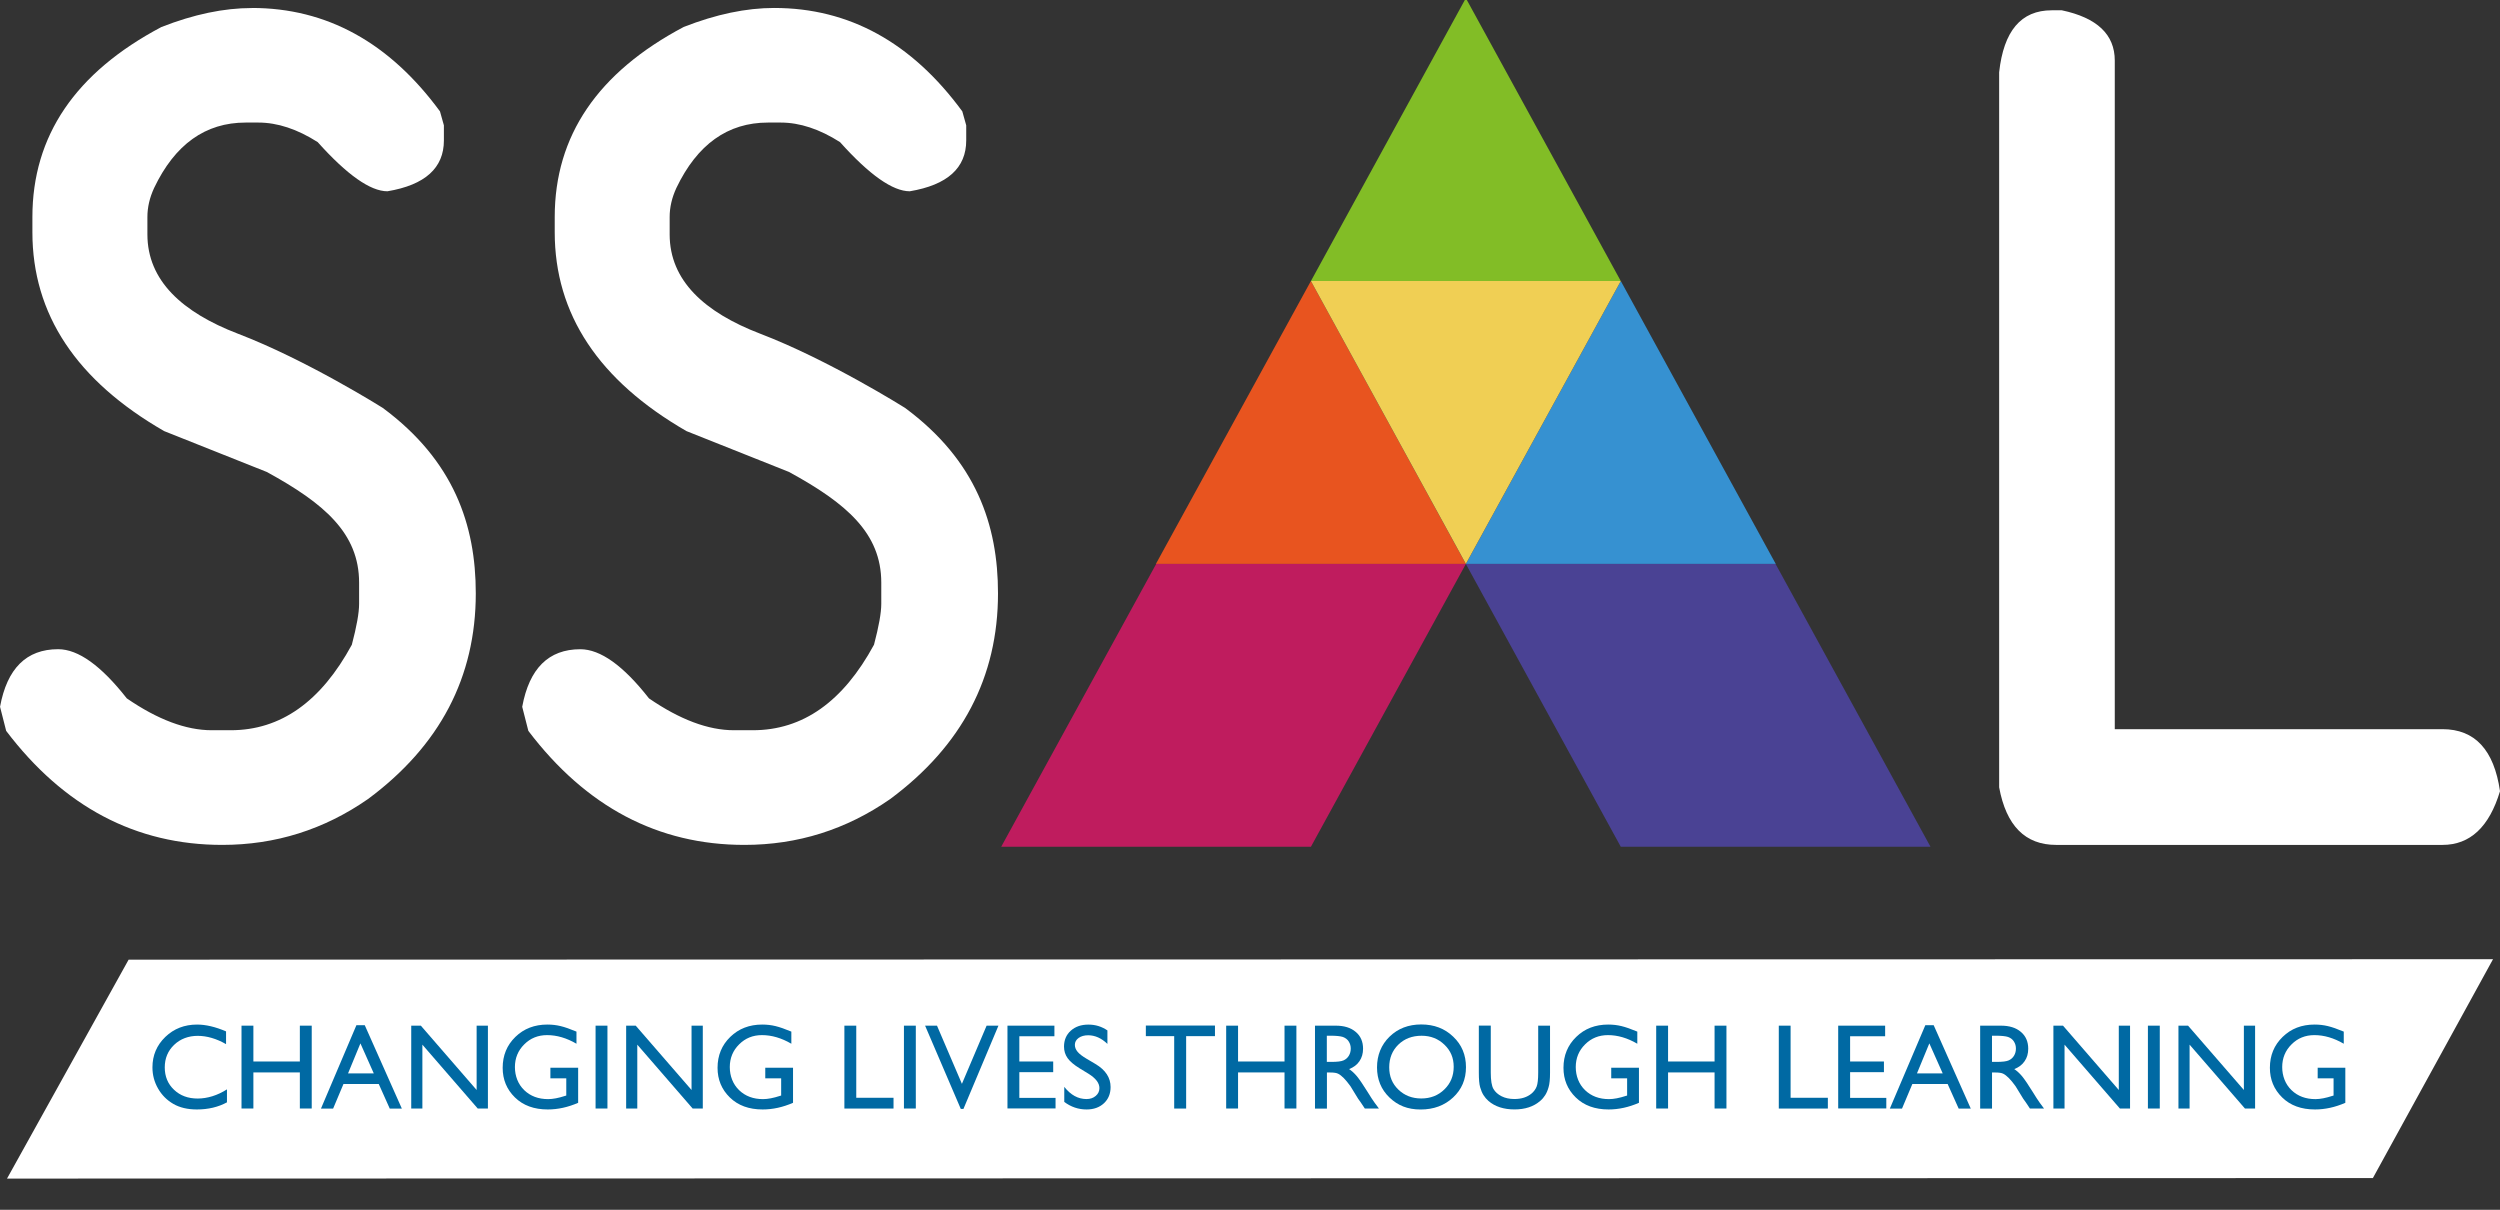 <?xml version="1.0" encoding="UTF-8"?>
<svg id="Layer_2" data-name="Layer 2" xmlns="http://www.w3.org/2000/svg" xmlns:xlink="http://www.w3.org/1999/xlink" viewBox="0 0 684.34 331.16">
  <rect x="0" y="0" width="684.34" height="331.16" fill="#333333" stroke="none"/>
  <defs>
    <style>
      .cls-1 {
        fill: none;
      }

      .cls-2 {
        fill: #e8541f;
      }

      .cls-3 {
        clip-path: url(#clippath-1);
      }

      .cls-4 {
        clip-path: url(#clippath-3);
      }

      .cls-5 {
        clip-path: url(#clippath-4);
      }

      .cls-6 {
        clip-path: url(#clippath-2);
      }

      .cls-7 {
        clip-path: url(#clippath-6);
      }

      .cls-8 {
        clip-path: url(#clippath-5);
      }

      .cls-9 {
        fill: #82bd26;
      }

      .cls-10 {
        fill: #fff;
      }

      .cls-11 {
        fill: #3691d1;
      }

      .cls-12 {
        fill: #f0cf54;
      }

      .cls-13 {
        fill: #bf1c5e;
      }

      .cls-14 {
        fill: #0069a3;
      }

      .cls-15 {
        fill: #4a4294;
      }

      .cls-16 {
        clip-path: url(#clippath);
      }
    </style>
    <clipPath id="clippath">
      <rect class="cls-1" width="684.34" height="331.16"/>
    </clipPath>
    <clipPath id="clippath-1">
      <rect class="cls-1" width="684.34" height="331.16"/>
    </clipPath>
    <clipPath id="clippath-2">
      <rect class="cls-1" width="684.34" height="331.16"/>
    </clipPath>
    <clipPath id="clippath-3">
      <rect class="cls-1" width="684.34" height="331.16"/>
    </clipPath>
    <clipPath id="clippath-4">
      <rect class="cls-1" width="684.34" height="331.16"/>
    </clipPath>
    <clipPath id="clippath-5">
      <rect class="cls-1" width="684.34" height="331.16"/>
    </clipPath>
    <clipPath id="clippath-6">
      <rect class="cls-1" width="684.34" height="331.16"/>
    </clipPath>
  </defs>
  <g id="Layer_1-2" data-name="Layer 1">
    <polygon class="cls-10" points="35.21 262.69 1.92 322.62 649.54 322.48 682.43 262.57 35.21 262.69"/>
    <polygon class="cls-2" points="316.41 154.37 401.25 154.37 358.84 76.93 316.41 154.37"/>
    <polygon class="cls-11" points="401.26 154.37 486.09 154.37 443.67 76.93 401.26 154.37"/>
    <polygon class="cls-15" points="401.26 154.37 443.64 231.74 443.61 231.78 528.44 231.78 486.06 154.42 486.09 154.37 401.26 154.37"/>
    <polygon class="cls-13" points="316.42 154.37 316.46 154.42 274.07 231.78 358.9 231.78 358.87 231.74 401.26 154.37 316.42 154.37"/>
    <polygon class="cls-9" points="400.98 0 358.84 76.94 443.67 76.94 401.53 0 400.98 0"/>
    <polygon class="cls-12" points="358.84 76.92 401.26 154.35 431.14 99.8 443.67 76.92 358.84 76.92"/>
    <g class="cls-16">
      <g>
        <path class="cls-10" d="M68.94,2.18c20.47,0,37.64,9.44,51.5,28.31l1.07,3.82v4.13c0,7.55-5.15,12.19-15.45,13.92-4.68,0-11.06-4.49-19.1-13.46-5.6-3.56-11.01-5.35-16.21-5.35h-3.51c-11.01,0-19.36,5.97-25.05,17.9-1.23,2.66-1.84,5.31-1.84,7.96v4.75c0,12.64,9.52,21.33,24.76,27.18,18.81,7.18,39.65,20.31,39.65,20.31,19.51,14.43,25.48,32.1,25.48,50.77,0,22.95-9.83,41.72-29.51,56.31-12.02,8.36-25.32,12.55-39.89,12.55-23.64,0-43.37-10.4-59.15-31.21L.01,193.47c1.93-10.51,7.23-15.76,15.9-15.76,5.51,0,11.76,4.49,18.8,13.46,8.46,5.81,16.21,8.72,23.24,8.72h5.2c13.66,0,24.7-7.8,33.16-23.4,1.32-5,1.99-8.74,1.99-11.18v-5.81c0-13.56-9.58-21.73-25.28-30.31l-28.08-11.18c-24.04-13.84-36.07-32-36.07-54.44v-4.14c0-22.24,11.76-39.57,35.31-52.03,8.87-3.48,17.13-5.2,24.77-5.2"/>
        <path class="cls-10" d="M211.92,2.18c20.49,0,37.66,9.44,51.5,28.31l1.07,3.82v4.13c0,7.55-5.15,12.19-15.45,13.92-4.68,0-11.06-4.49-19.1-13.46-5.6-3.56-11.01-5.35-16.21-5.35h-3.51c-11.01,0-19.36,5.97-25.07,17.9-1.23,2.66-1.84,5.31-1.84,7.96v4.75c0,12.64,9.52,21.33,24.77,27.18,18.8,7.18,39.65,20.31,39.65,20.31,19.51,14.43,25.46,32.1,25.46,50.77,0,22.95-9.85,41.72-29.51,56.31-12.02,8.36-25.32,12.55-39.9,12.55-23.64,0-43.36-10.4-59.15-31.21l-1.68-6.59c1.93-10.51,7.23-15.76,15.9-15.76,5.51,0,11.78,4.48,18.8,13.45,8.46,5.81,16.21,8.72,23.24,8.72h5.2c13.66,0,24.7-7.8,33.16-23.41,1.32-5,1.99-8.74,1.99-11.18v-5.81c0-13.56-9.57-21.73-25.26-30.3l-28.07-11.18c-24.03-13.86-36.06-32.02-36.06-54.46v-4.14c0-22.24,11.78-39.57,35.31-52.03,8.87-3.48,17.13-5.2,24.77-5.2"/>
        <path class="cls-10" d="M561.61,2.81h2.75c9.68,2.04,14.53,6.63,14.53,13.77v183.02h89.71c8.87,0,14.11,5.67,15.74,16.98-2.95,9.8-8.19,14.7-15.74,14.7h-105.77c-8.46,0-13.66-5.26-15.59-15.76V19.79c1.23-11.32,6-16.97,14.36-16.97"/>
        <path class="cls-14" d="M62.13,298.19v3.56c-2.38,1.29-5.12,1.95-8.24,1.95-2.53,0-4.69-.51-6.44-1.52-1.76-1.02-3.16-2.42-4.18-4.2-1.03-1.79-1.54-3.72-1.54-5.8,0-3.3,1.18-6.07,3.53-8.34,2.35-2.26,5.25-3.38,8.69-3.38,2.38,0,5.02.62,7.93,1.87v3.49c-2.64-1.51-5.25-2.27-7.76-2.27s-4.75.82-6.45,2.46c-1.71,1.63-2.57,3.69-2.57,6.17s.84,4.53,2.54,6.13c1.68,1.6,3.84,2.4,6.47,2.4s5.41-.84,8.03-2.52"/>
      </g>
    </g>
    <polygon class="cls-14" points="82.08 280.76 85.33 280.76 85.33 303.44 82.08 303.44 82.08 293.56 69.36 293.56 69.36 303.44 66.11 303.44 66.11 280.76 69.36 280.76 69.36 290.57 82.08 290.57 82.08 280.76"/>
    <path class="cls-14" d="M102.32,293.83l-3.66-8.22-3.39,8.22h7.05ZM97.56,280.64h2.29l10.15,22.82h-3.31l-3.01-6.73h-9.66l-2.83,6.73h-3.33l9.7-22.82h0Z"/>
    <polygon class="cls-14" points="130.47 280.76 133.56 280.76 133.56 303.44 130.77 303.44 115.62 285.96 115.62 303.44 112.57 303.44 112.57 280.76 115.2 280.76 130.47 298.37 130.47 280.76"/>
    <g class="cls-3">
      <path class="cls-14" d="M150.65,292.27h7.61v9.61c-2.79,1.21-5.55,1.82-8.31,1.82-3.75,0-6.74-1.09-8.99-3.29-2.24-2.19-3.36-4.89-3.36-8.11,0-3.4,1.17-6.21,3.48-8.46,2.32-2.26,5.25-3.38,8.74-3.38,1.28,0,2.49.14,3.64.42s2.6.78,4.34,1.51v3.32c-2.71-1.58-5.38-2.36-8.05-2.36-2.47,0-4.56.84-6.25,2.54-1.7,1.68-2.55,3.77-2.55,6.21s.86,4.69,2.55,6.32c1.7,1.64,3.89,2.45,6.55,2.45,1.29,0,2.85-.3,4.65-.89l.31-.09v-4.72h-4.35v-2.91h-.02.01Z"/>
    </g>
    <rect class="cls-14" x="163.03" y="280.76" width="3.25" height="22.68"/>
    <polygon class="cls-14" points="189.3 280.76 192.38 280.76 192.38 303.44 189.6 303.44 174.45 285.96 174.45 303.44 171.4 303.44 171.4 280.76 174.02 280.76 189.3 298.37 189.3 280.76"/>
    <g class="cls-6">
      <path class="cls-14" d="M209.47,292.27h7.61v9.61c-2.79,1.21-5.55,1.82-8.31,1.82-3.75,0-6.74-1.09-8.99-3.29-2.24-2.19-3.36-4.89-3.36-8.11,0-3.4,1.17-6.21,3.48-8.46,2.32-2.26,5.25-3.38,8.74-3.38,1.28,0,2.49.14,3.64.42,1.15.28,2.6.78,4.34,1.51v3.32c-2.71-1.58-5.38-2.36-8.05-2.36-2.47,0-4.56.84-6.25,2.54-1.7,1.68-2.55,3.77-2.55,6.21s.86,4.69,2.55,6.32c1.7,1.64,3.89,2.45,6.55,2.45,1.29,0,2.85-.3,4.65-.89l.31-.09v-4.72h-4.35v-2.91h-.02,0Z"/>
    </g>
    <polygon class="cls-14" points="231.14 280.76 234.39 280.76 234.39 300.5 244.59 300.5 244.59 303.45 231.14 303.45 231.14 280.76"/>
    <rect class="cls-14" x="247.44" y="280.76" width="3.25" height="22.68"/>
    <polygon class="cls-14" points="270.07 280.76 273.31 280.76 263.73 303.55 263 303.55 253.23 280.76 256.49 280.76 263.31 296.69 270.07 280.76"/>
    <polygon class="cls-14" points="275.78 280.76 288.63 280.76 288.63 283.66 279.03 283.66 279.03 290.57 288.3 290.57 288.3 293.49 279.03 293.49 279.03 300.53 288.94 300.53 288.94 303.42 275.78 303.42 275.78 280.76"/>
    <g class="cls-4">
      <path class="cls-14" d="M297.99,293.94l-2.46-1.5c-1.54-.95-2.64-1.87-3.29-2.79s-.98-1.96-.98-3.16c0-1.79.62-3.24,1.85-4.35,1.25-1.12,2.85-1.67,4.82-1.67s3.63.53,5.21,1.59v3.69c-1.63-1.57-3.39-2.36-5.27-2.36-1.06,0-1.93.25-2.61.73-.68.5-1.03,1.12-1.03,1.89,0,.68.25,1.31.75,1.91.49.59,1.31,1.21,2.42,1.87l2.47,1.46c2.77,1.65,4.14,3.75,4.14,6.31,0,1.82-.6,3.3-1.82,4.44-1.21,1.13-2.8,1.7-4.74,1.7-2.24,0-4.28-.68-6.12-2.07v-4.12c1.76,2.23,3.78,3.34,6.08,3.34,1.01,0,1.86-.28,2.53-.86.67-.56,1.01-1.28,1.01-2.13.01-1.37-.98-2.68-2.97-3.93"/>
    </g>
    <polygon class="cls-14" points="313.66 280.73 332.58 280.73 332.58 283.63 324.69 283.63 324.69 303.45 321.42 303.45 321.42 283.63 313.66 283.63 313.66 280.73"/>
    <polygon class="cls-14" points="351.62 280.76 354.87 280.76 354.87 303.44 351.62 303.44 351.62 293.56 338.9 293.56 338.9 303.44 335.65 303.44 335.65 280.76 338.9 280.76 338.9 290.57 351.62 290.57 351.62 280.76"/>
    <g class="cls-5">
      <g>
        <path class="cls-14" d="M364.18,283.52h-.98v7.16h1.23c1.65,0,2.77-.14,3.38-.43.6-.28,1.09-.7,1.43-1.28.34-.57.51-1.21.51-1.94s-.18-1.36-.56-1.95c-.37-.58-.92-.98-1.6-1.23-.68-.22-1.82-.34-3.4-.34M359.96,303.45v-22.69h5.68c2.29,0,4.11.55,5.46,1.7,1.36,1.13,2.02,2.68,2.02,4.61,0,1.32-.33,2.46-.99,3.42-.65.97-1.6,1.68-2.83,2.16.73.49,1.43,1.12,2.13,1.95.68.83,1.66,2.26,2.93,4.3.79,1.29,1.41,2.26,1.9,2.92l1.2,1.62h-3.86l-.99-1.49s-.09-.14-.19-.28l-.64-.89-1.01-1.65-1.09-1.78c-.67-.94-1.28-1.66-1.83-2.23-.56-.55-1.06-.96-1.51-1.18-.45-.25-1.2-.36-2.27-.36h-.84v9.88h-3.27Z"/>
        <path class="cls-14" d="M389.17,283.52c-2.6,0-4.73.81-6.39,2.43s-2.5,3.69-2.5,6.21.84,4.49,2.5,6.1c1.68,1.62,3.77,2.43,6.28,2.43s4.64-.82,6.33-2.49c1.7-1.65,2.54-3.72,2.54-6.18s-.84-4.42-2.54-6.05c-1.68-1.62-3.76-2.45-6.22-2.45M389.05,280.43c3.5,0,6.41,1.1,8.74,3.34,2.34,2.21,3.5,4.99,3.5,8.35s-1.18,6.12-3.53,8.3c-2.35,2.19-5.32,3.29-8.88,3.29s-6.25-1.09-8.54-3.29c-2.27-2.19-3.4-4.94-3.4-8.24s1.15-6.2,3.43-8.41c2.29-2.23,5.18-3.34,8.68-3.34"/>
        <path class="cls-14" d="M421.03,280.76h3.27v12.88c0,1.74-.12,3.05-.39,3.94-.25.89-.56,1.62-.94,2.21-.37.59-.82,1.12-1.37,1.58-1.79,1.55-4.14,2.32-7.03,2.32s-5.32-.76-7.11-2.31c-.54-.48-1-1.01-1.37-1.6s-.68-1.31-.92-2.16c-.25-.86-.36-2.19-.36-4.04v-12.83h3.27v12.88c0,2.13.25,3.61.73,4.45.49.84,1.23,1.5,2.23,2.01,1,.5,2.16.75,3.51.75,1.93,0,3.49-.5,4.7-1.51.64-.55,1.11-1.18,1.39-1.92s.42-1.99.42-3.79v-12.88h-.03v.02Z"/>
        <path class="cls-14" d="M441.03,292.27h7.61v9.61c-2.79,1.21-5.55,1.82-8.31,1.82-3.74,0-6.74-1.09-8.99-3.29-2.24-2.19-3.36-4.89-3.36-8.11,0-3.4,1.17-6.21,3.49-8.46,2.31-2.26,5.24-3.38,8.74-3.38,1.28,0,2.49.14,3.64.42s2.6.78,4.34,1.51v3.32c-2.71-1.58-5.38-2.36-8.04-2.36-2.48,0-4.56.84-6.26,2.54-1.7,1.68-2.55,3.77-2.55,6.21s.86,4.69,2.55,6.32c1.7,1.64,3.89,2.45,6.55,2.45,1.29,0,2.84-.3,4.65-.89l.31-.09v-4.72h-4.35v-2.91h-.02Z"/>
      </g>
    </g>
    <polygon class="cls-14" points="469.34 280.76 472.59 280.76 472.59 303.44 469.34 303.44 469.34 293.56 456.61 293.56 456.61 303.44 453.36 303.44 453.36 280.76 456.61 280.76 456.61 290.57 469.34 290.57 469.34 280.76"/>
    <polygon class="cls-14" points="486.9 280.76 490.15 280.76 490.15 300.5 500.35 300.5 500.35 303.45 486.92 303.45 486.92 280.76 486.9 280.76"/>
    <polygon class="cls-14" points="503.18 280.76 516.03 280.76 516.03 283.66 506.44 283.66 506.44 290.57 515.7 290.57 515.7 293.49 506.44 293.49 506.44 300.53 516.35 300.53 516.35 303.42 503.18 303.42 503.18 280.76"/>
    <path class="cls-14" d="M531.79,293.83l-3.66-8.22-3.39,8.22h7.05ZM527.03,280.64h2.29l10.15,22.82h-3.31l-3.02-6.73h-9.66l-2.83,6.73h-3.33l9.71-22.82Z"/>
    <g class="cls-8">
      <path class="cls-14" d="M546.26,283.52h-.98v7.16h1.23c1.65,0,2.77-.14,3.38-.43.6-.28,1.09-.7,1.43-1.28.34-.57.51-1.21.51-1.94s-.18-1.36-.56-1.95c-.37-.58-.91-.98-1.6-1.23-.68-.22-1.82-.34-3.41-.34M542.04,303.45v-22.69h5.68c2.29,0,4.11.55,5.46,1.7,1.35,1.13,2.02,2.68,2.02,4.61,0,1.32-.32,2.46-.99,3.42-.65.97-1.6,1.68-2.83,2.16.73.49,1.43,1.12,2.13,1.95.68.83,1.66,2.26,2.92,4.3.8,1.29,1.41,2.26,1.89,2.92l1.2,1.62h-3.86l-.99-1.49s-.09-.14-.19-.28l-.64-.89-1.01-1.65-1.09-1.78c-.67-.94-1.27-1.66-1.83-2.23-.56-.55-1.06-.96-1.51-1.18-.45-.25-1.2-.36-2.27-.36h-.84v9.88h-3.25,0Z"/>
    </g>
    <polygon class="cls-14" points="579.99 280.76 583.07 280.76 583.07 303.44 580.29 303.44 565.14 285.96 565.14 303.44 562.09 303.44 562.09 280.76 564.72 280.76 579.99 298.37 579.99 280.76"/>
    <rect class="cls-14" x="587.96" y="280.76" width="3.25" height="22.68"/>
    <polygon class="cls-14" points="614.23 280.76 617.3 280.76 617.3 303.44 614.52 303.44 599.37 285.96 599.37 303.44 596.32 303.44 596.32 280.76 598.95 280.76 614.23 298.37 614.23 280.76"/>
    <g class="cls-7">
      <path class="cls-14" d="M634.4,292.27h7.6v9.61c-2.78,1.21-5.55,1.82-8.3,1.82-3.75,0-6.75-1.09-8.99-3.29s-3.36-4.89-3.36-8.11c0-3.4,1.17-6.21,3.49-8.46,2.31-2.26,5.23-3.38,8.74-3.38,1.28,0,2.49.14,3.64.42s2.6.78,4.35,1.51v3.32c-2.71-1.58-5.38-2.36-8.05-2.36-2.47,0-4.56.84-6.25,2.54-1.7,1.68-2.55,3.77-2.55,6.21s.86,4.69,2.55,6.32c1.7,1.64,3.89,2.45,6.55,2.45,1.29,0,2.84-.3,4.65-.89l.31-.09v-4.72h-4.35v-2.91h-.03Z"/>
    </g>
  </g>
</svg>